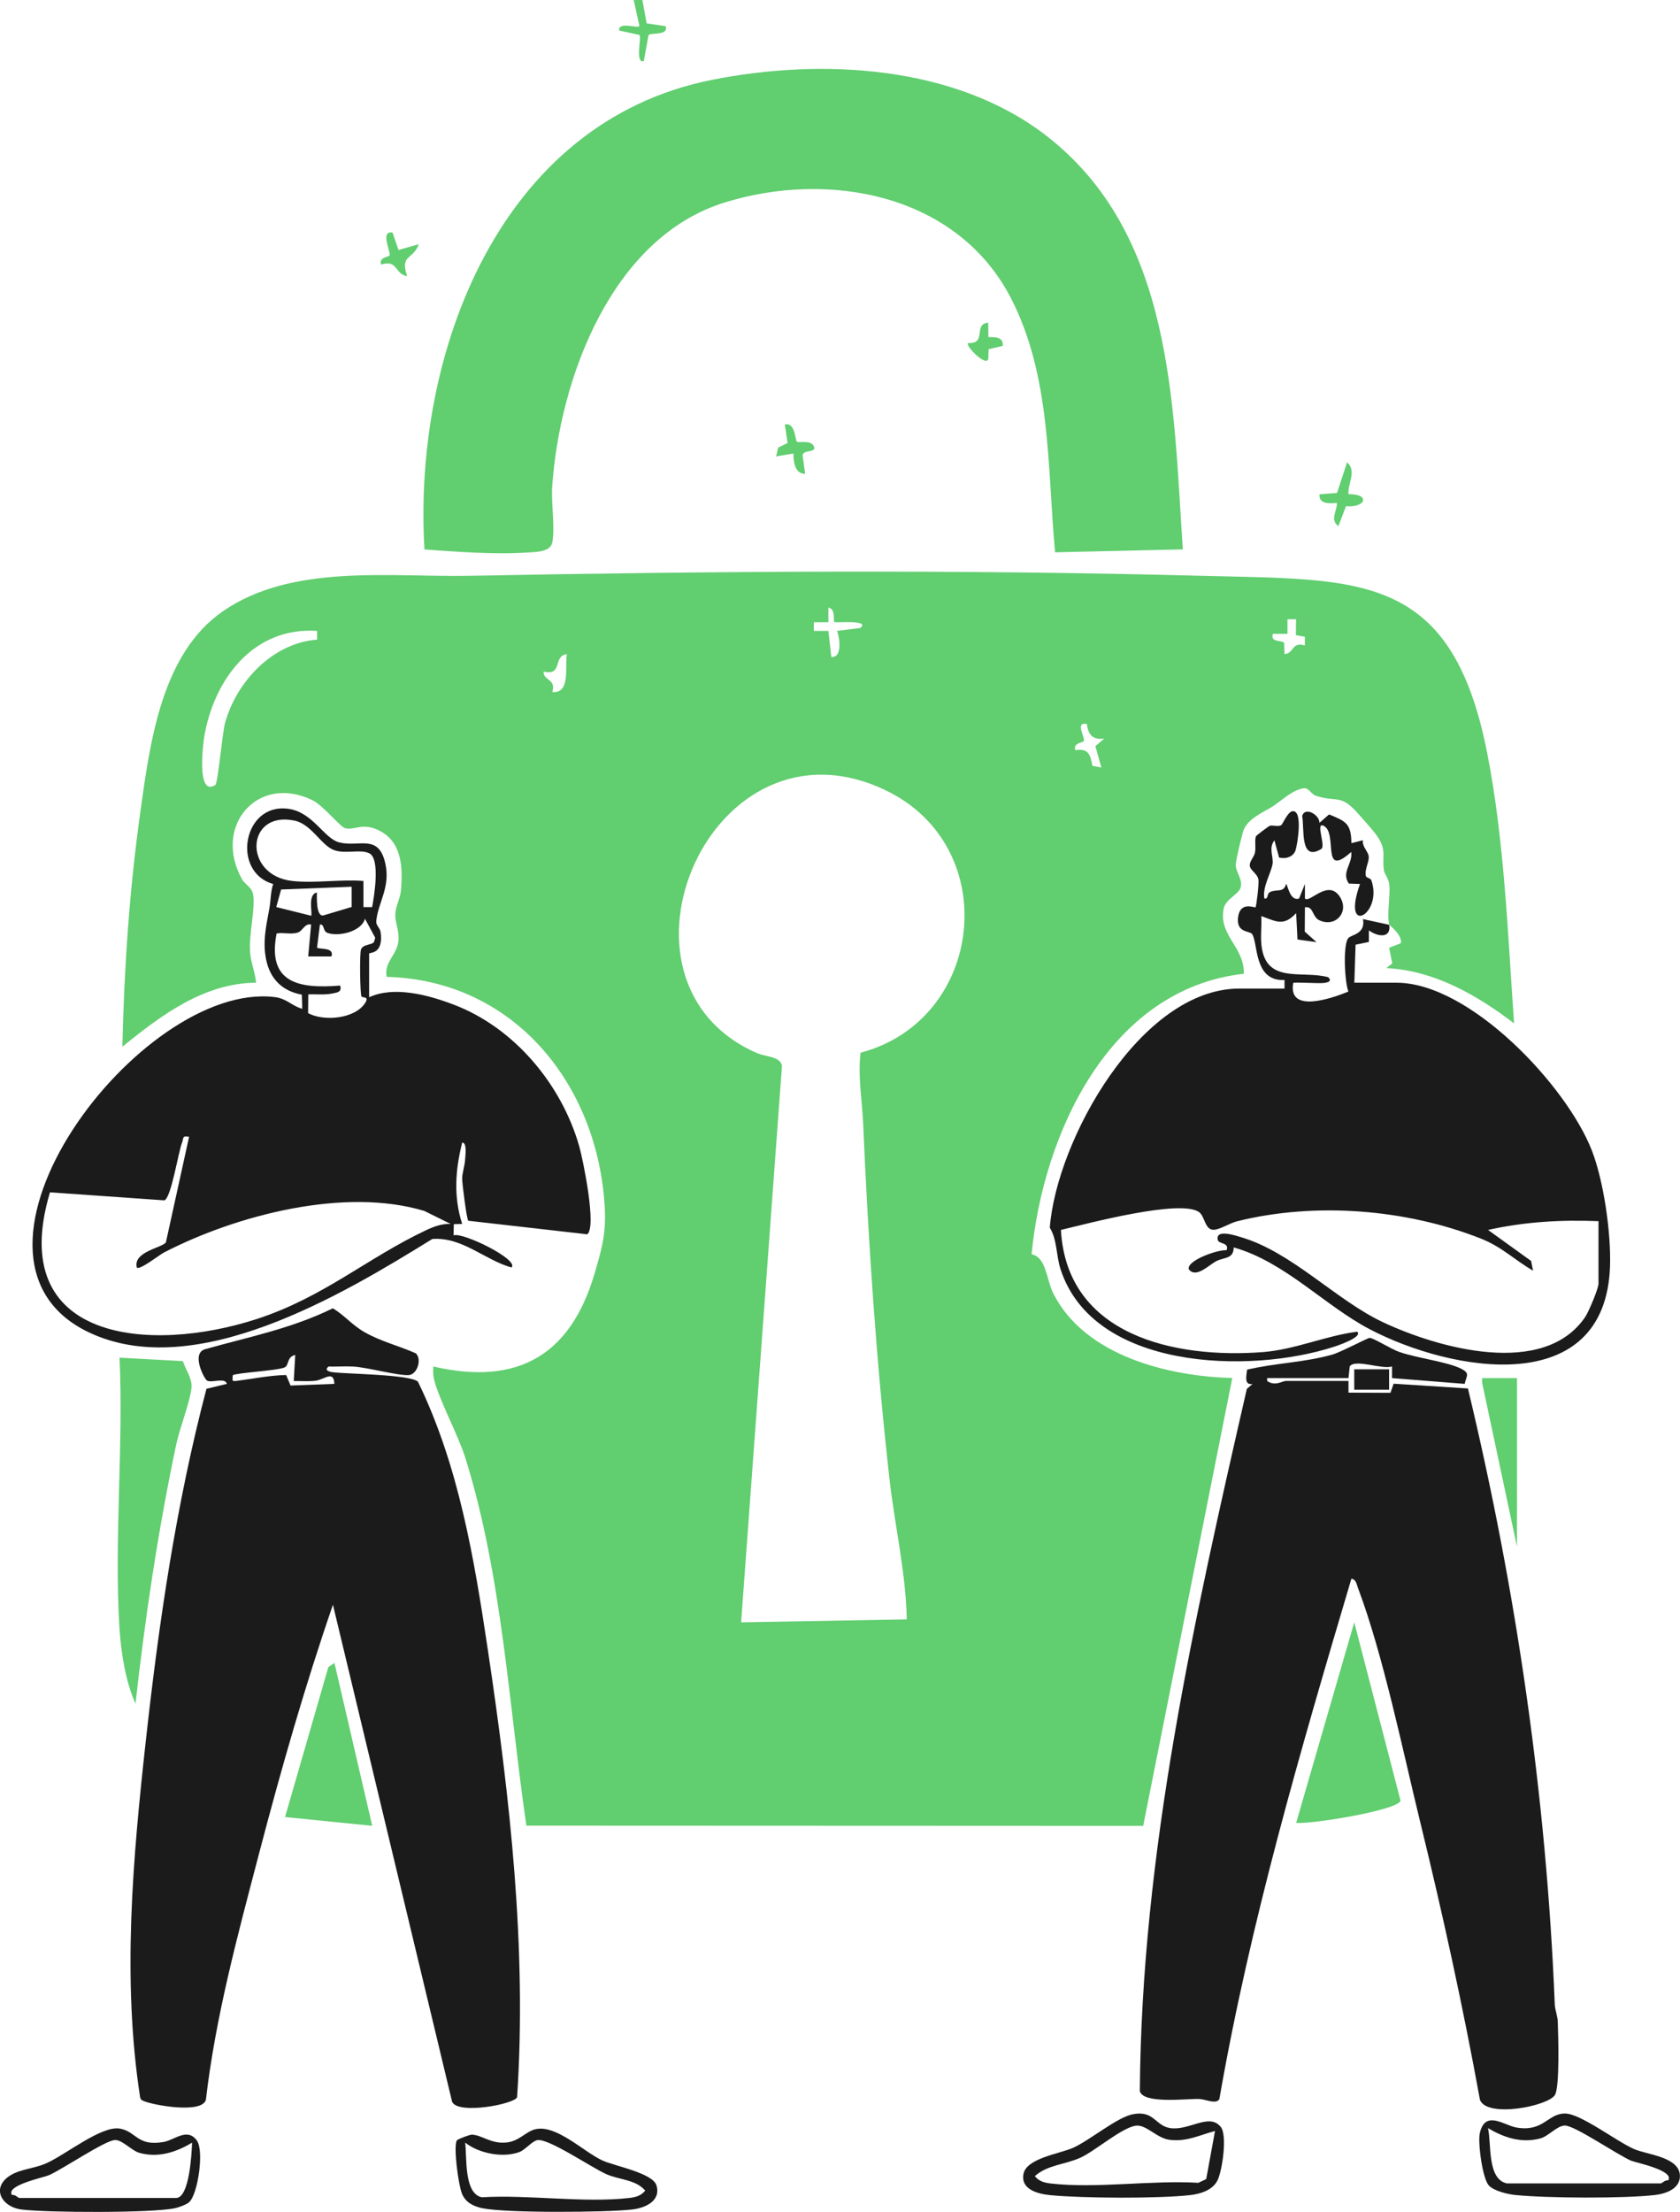 <svg xmlns="http://www.w3.org/2000/svg" id="Layer_2" data-name="Layer 2" viewBox="0 0 200.98 264.57"><defs><style> .cls-1 { fill: #61ce70; } .cls-2 { fill: #1b1b1b; } </style></defs><g id="Layer_1-2" data-name="Layer 1"><g id="_1t347d.tif" data-name="1t347d.tif"><g><path class="cls-1" d="M76.85,0l.51,2.8,2.27.33c.36,1.19-1.76.72-2.05,1.08l-.56,3.1c-1.08.34-.24-2.87-.52-3.13l-2.43-.53c-.14-1.1,2.13-.24,2.43-.52l-.69-3.13h1.04Z"></path><path class="cls-1" d="M166.19,110.58c-.28-1.13.13-3.49.02-4.7-.07-.82-.59-1.32-.66-1.83-.25-1.8.46-2.46-1.09-4.44-.44-.57-1.4-1.62-1.93-2.23-2.16-2.48-2.52-1.37-5.11-2.2-.56-.18-.84-.95-1.41-.9-1.31.12-2.77,1.54-3.75,2.17-1.11.7-2.89,1.41-3.47,2.79-.2.48-.97,3.76-.96,4.21.01.89.86,1.71.59,2.7-.22.83-1.8,1.37-2.03,2.52-.64,3.24,2.49,4.55,2.41,7.8-16.11,1.8-24.01,19.16-25.39,33.55,1.79.36,1.76,3.05,2.62,4.73,3.77,7.41,13.71,9.87,21.39,10.07l-10.66,53.57-73.79-.03c-2.11-14.49-2.91-29.98-7.3-43.98-.88-2.8-3.2-7.05-3.76-9.46-.11-.49-.1-.99-.08-1.48,10.11,2.35,16.44-1.37,19.3-11.12.84-2.86,1.39-4.73,1.22-7.85-.79-14.7-10.83-27.23-26.09-27.63-.36-1.77,1.27-2.63,1.41-4.35.1-1.17-.4-2.09-.38-3.11.02-.94.58-1.9.67-2.83.24-2.64.17-5.77-2.5-7.16-2.1-1.1-3.01-.03-4.16-.33-.63-.16-2.63-2.74-3.96-3.37-6.53-3.14-11.9,3.12-8.4,9.45.37.68,1.16.93,1.33,1.8.32,1.64-.52,4.8-.35,6.96.1,1.29.61,2.38.71,3.64-6.23.03-11.38,3.92-15.99,7.65.21-9.33.84-18.7,2.13-27.94,1.16-8.31,2.49-19.05,9.92-24.16,8.27-5.69,19.93-4.04,29.5-4.22,29.08-.56,58.49-.77,87.57,0,18.84.5,29.86-.57,34.14,21.13,2.08,10.56,2.47,21.68,3.23,32.4-4.46-3.39-9.53-6.32-15.29-6.61l.72-.56-.38-1.87,1.41-.55c.17-1.03-1.37-2.11-1.4-2.24ZM99.81,74.4c-.15-.14.19-1.61-.71-1.72v1.74s-1.74,0-1.74,0v1.04s1.74,0,1.74,0l.35,3.13c1.37.08.98-2.33.69-3.13l2.78-.35c1.26-1.03-2.98-.58-3.11-.71ZM155.06,74.07h-1.04s0,1.74,0,1.74h-1.74c-.37,1.08,1.11.72,1.34,1.09l.05,1.34c1.17-.1.83-1.53,2.43-1.04v-1.04s-1.07-.19-1.07-.19l.02-1.9ZM37.93,75.46c-7.51-.5-12.22,5.61-13.46,12.44-.17.93-1.01,7.46,1.29,5.99.31-.2.83-6.17,1.15-7.37,1.35-4.98,5.72-9.63,11.02-10.01v-1.04ZM67.81,78.24c-1.71.21-.41,2.62-2.78,2.09-.04,1.11,1.51.81,1.05,2.44,2.18.22,1.49-3,1.73-4.52ZM130.03,86.59c-1.51-.29-.16,1.64-.38,2.04-.13.23-1.3.21-1.01,1.09,1.56-.23,1.8.52,2.05,1.88l1.07.2-.72-2.55,1.07-.92c-1.38.19-1.92-.43-2.09-1.74ZM102.96,125.91c14.82-3.93,17.09-24.64,2.98-31.39-20.81-9.96-34.94,22.86-15.42,31.42,1.1.48,2.79.4,3.03,1.51l-4.89,66.59,19.82-.35c-.12-5.66-1.45-11.25-2.08-16.87-1.58-14.07-2.53-28.28-3.14-42.42-.12-2.77-.65-5.65-.31-8.49Z"></path><path class="cls-2" d="M39.32,163.44c-.56.43,0,.63.51.69,1.66.21,9.27.26,10.17,1.13,4.89,10.05,6.73,21.16,8.37,32.13,2.63,17.56,4.68,35.7,3.49,53.45-.27.81-7.02,2.12-7.77.56l-14.26-59.46c-3.37,9.77-6.22,19.75-8.84,29.76-2.54,9.7-5.2,19.46-6.36,29.46-.49,1.65-6.02.68-7.33.18-.27-.1-.48-.18-.54-.5-2.17-14.15-.87-28.53.69-42.68,1.56-14.14,3.63-28.3,7.25-42.05l2.44-.59c-.21-.82-1.83-.06-2.38-.4-.34-.22-1.93-3.27-.21-3.75,5.21-1.47,10.3-2.45,15.27-4.89,1.42.86,2.28,1.99,3.78,2.85,1.93,1.11,4.13,1.64,6.15,2.54.76.73.14,2.53-.84,2.6-1.32.09-4.9-.92-6.64-1.02-.98-.05-1.97.02-2.95,0ZM35.14,165.18l.18-3.12c-1.06.24-.69,1.23-1.29,1.5-.86.38-5.82.64-6.19.93,0,.59-.2.76.49.67,1.96-.25,3.92-.66,5.9-.7l.53,1.26,5.24-.2c-.07-1.7-1.2-.49-2.29-.37-.86.09-1.72.02-2.58.03Z"></path><path class="cls-2" d="M161.32,165.18v1.39s5.02.02,5.02.02l.38-1.09,8.89.57c5.79,24.12,9.39,48.85,10.39,73.69.03.67.34,1.34.36,2.08.05,1.63.25,7.73-.34,8.73-.79,1.33-8.11,2.79-8.97.59-2.03-11.14-4.45-22.2-7.14-33.2-2.09-8.54-4.43-20-7.45-28.02-.17-.44-.21-1.02-.79-1.12-6.09,20.51-12.12,41.13-15.8,62.26-.4.65-1.68-.01-2.44-.03-1.54-.04-6.61.62-7.07-.92.2-28.53,6.48-56.4,12.8-84.01l.68-.59c-1.02.17-.74-.92-.65-1.71,3.34-.79,6.87-.86,10.19-1.8,1.08-.31,4.24-2.01,4.48-2,.49.03,2.64,1.38,3.53,1.68,2.13.74,5.76,1.18,7.39,2,1.11.56.67.82.44,1.82l-8.69-.69v-1.4c-1.16.42-4.4-.94-5.06,0l-.15,1.4h-9.73v.34c.93.68,1.82,0,2.26,0h7.47Z"></path><path class="cls-1" d="M141.5,65.71l-15.28.35c-.94-10.21-.46-21.03-5.27-30.38-6.4-12.43-21.73-15.36-34.29-11.45-13.51,4.21-19.72,21.08-20.6,33.99-.13,1.98.35,4.85.02,6.63-.23,1.21-1.98,1.16-2.94,1.23-4,.27-8.37-.08-12.36-.36-1.4-23.49,8.96-51.12,34.4-56.17,13.13-2.61,29.05-1.76,39.95,6.65,15.21,11.74,15.21,31.96,16.37,49.51Z"></path><path class="cls-2" d="M166.19,110.58c.28,1.72-1.4,1.46-2.43.7v1.38s-1.59.33-1.59.33l-.15,4.55h5.04c8.8,0,20.38,12.34,23.38,20.08,1.43,3.69,2.3,9.89,2.17,13.82-.54,15.97-18.93,12.68-28.74,7.55-5.39-2.82-10.15-8.06-16.28-9.79-.02,1.44-1.17,1.14-2.14,1.67-.89.49-2.41,2.07-3.24.93-.23-1.08,3.6-2.38,4.52-2.26.38-.94-.93-.73-1.04-1.22-.33-1.37,2.11-.54,2.78-.34,6.05,1.76,11.36,7.52,16.96,10.16,6.59,3.1,19.25,6.69,24.21-.62.42-.62,1.59-3.41,1.59-3.98v-7.48c-4.47-.18-8.84.07-13.21,1.05l5.15,3.71.23,1.16c-2.31-1.34-3.66-2.81-6.25-3.84-8.96-3.54-19.85-4.39-29.18-2.06-.84.21-2.12,1.04-2.83,1.01-1.01-.03-1-1.61-1.69-2.11-2.22-1.61-13.51,1.41-16.53,2.13.7,12.64,13.65,15.42,24.16,14.61,3.85-.3,7.48-1.95,11.28-2.44.76.65-2.58,1.75-2.86,1.83-10,3.23-28.69,2.79-32.62-9.29-.55-1.68-.39-3.51-1.29-4.98.79-10.44,10.86-28.6,22.69-28.6h5.39v-1.03c-3.73.21-3.14-4.49-3.89-5.5-.29-.39-1.89-.12-1.67-1.97.23-2.01,2-1.12,2.09-1.23.11-.13.43-2.88.35-3.29-.14-.8-1.03-1.09-1.04-1.74,0-.5.51-.98.62-1.48.14-.65-.06-1.47.12-1.97.03-.1,1.52-1.2,1.61-1.24.35-.15.99.13,1.41-.09.16-.09.73-1.5,1.29-1.66,1.37-.3.65,3.92.44,4.62-.25.83-1.18,1.11-1.98.91l-.56-2.06c-.74.96-.07,1.99-.23,2.87-.22,1.16-1.2,2.67-.98,4.09.57.09.21-.59.76-.81.79-.32,1.58.13,1.84-.93.19-.02.42,2.11,1.56,1.74l.7-1.74v1.74c.57.6,2.78-2.4,4.19-.19,1.14,1.78-.5,3.68-2.45,2.8-.9-.41-.69-1.73-1.74-1.56l-.02,2.91,1.41,1.26-2.28-.32-.16-3.15c-1.51,1.62-2.38.99-4.17.35.07,1.29-.15,2.64.08,3.92.74,4.16,4.87,2.56,7.92,3.39.52.49-.04.63-.52.69-.66.08-3.53-.13-3.66,0-.65,3.68,4.58,1.85,6.6,1.03-.45-1.15-.66-5.52-.03-6.37.34-.46,2.1-.46,1.78-2.3l3.11.68Z"></path><path class="cls-2" d="M44.18,119.27c2.97-1.37,7.08-.26,10.07.88,7.27,2.75,12.93,9.55,15.04,16.94.46,1.62,2.12,9.69.96,10.54l-14.23-1.62c-.19-.16-.72-4.38-.73-5-.02-.66.32-1.56.36-2.42.02-.41.24-1.93-.36-1.93-.82,3.3-1.05,6.45,0,9.73l-1,.03-.03,1.34c1.04-.44,7.91,2.92,6.93,3.84-3.25-.92-5.88-3.67-9.47-3.41-10.7,6.62-28.43,17.27-41.17,11.13-18.7-9.02,6.26-42.04,22.32-40.06,1.46.18,2.02,1.05,3.29,1.4l-.05-1.69c-2.63-.49-4.04-2.2-4.38-4.83-.26-2.05.21-3.8.51-5.57.16-.95.13-1.91.44-2.84-5.03-1.41-3.63-9.75,1.82-8.99,2.95.41,4.26,3.56,6.09,4.02,2.39.6,4.69-1.07,5.5,2.49.66,2.89-.9,4.75-1.08,6.95-.04.48.45.8.52,1.26.39,2.75-1.37,2.43-1.37,2.59v5.22ZM44.52,108.49c.25-1.33.98-5.79-.34-6.43-1.05-.52-2.79.1-4.16-.36-1.59-.54-2.72-3.12-4.79-3.55-5.84-1.22-6.19,6.56-.27,7.22,2.66.3,5.8-.22,8.52,0v3.13s1.03,0,1.03,0ZM42.09,106.06l-8.46.33-.58,2.1,4.17,1.04c.21-.22-.48-2.54.69-2.78,0,.46-.13,2.98.81,2.73l3.35-1v-2.42ZM43.25,119.19c-.19-.31-.23-5.15-.07-5.61.23-.66,1.24-.52,1.55-.89l.16-.53-1.23-2.27c-.43,1.55-3.16,2.17-4.48,1.69-.61-.22-.32-1.06-.91-1l-.34,2.76c.21.24,2.12-.09,1.72,1.06h-2.78s.35-3.82.35-3.82c-.81-.16-.99.79-1.63.97-.81.24-1.69-.05-2.5.1-1.15,5.91,2.63,6.64,7.61,6.23.2.79-.31.82-.95.95-.96.19-1.91.07-2.87.1l-.02,2.25c1.89,1.02,5.59.68,6.81-1.2.56-.86-.31-.6-.42-.79ZM22.63,135.97c-.88-.16-.63.13-.85.69-.46,1.16-1.31,6.71-2.13,6.91l-13.67-.96c-5.36,17.9,12.01,19.29,24.72,15.16,8.01-2.6,13.27-7.34,20.3-10.64.92-.43,1.86-.78,2.91-.74l-3.14-1.55c-9.54-2.88-22.48.49-31.16,4.97-.52.27-2.91,2.15-3.24,1.8-.5-1.93,3.13-2.37,3.48-3.03l2.77-12.61Z"></path><path class="cls-1" d="M21.88,162.8c.31.98,1.13,2.1,1.03,3.16-.17,1.73-1.42,4.87-1.84,6.86-2.16,10.23-3.7,20.56-4.86,30.95-1.22-2.71-1.75-6.25-1.93-9.2-.63-10.5.5-21.62.02-32.18l7.59.41Z"></path><path class="cls-1" d="M155.06,218.03l6.95-23.99,5.54,21.34c-.34,1.15-10.76,2.83-12.49,2.65Z"></path><polygon class="cls-1" points="40.01 198.9 44.53 218.38 34.1 217.33 39.28 199.4 40.01 198.9"></polygon><path class="cls-2" d="M178.11,261.39c-.77-.82-1.33-5.14-1.08-6.25.63-2.83,2.93-.93,4.35-.68,3.27.58,3.74-1.65,5.82-1.67,1.86-.02,6.14,3.31,8.28,4.25,1.58.69,5.49.93,5.49,3.24,0,1.53-1.71,2.11-2.99,2.26-3.79.43-12.84.38-16.68,0-.91-.09-2.58-.48-3.2-1.15ZM180.26,261.15h18.42c.14,0,.53-.45.87-.35.87-1.19-3.91-2.15-4.41-2.36-1.74-.76-6.76-4.23-7.94-4.21-.94.02-1.95,1.28-2.93,1.54-2.26.6-4.33-.09-6.26-1.23.43,1.85-.13,6.1,2.26,6.61Z"></path><path class="cls-2" d="M135.51,252.88c2.53-.51,2.69,1.37,4.46,1.65,2.27.36,4.67-1.85,6.06-.15.81.99.21,5.03-.32,6.28s-2.02,1.74-3.33,1.89c-3.87.43-12.77.38-16.7.01-1.44-.14-3.6-.65-3.24-2.54s4.35-2.42,5.94-3.13c2.03-.92,5.23-3.63,7.13-4.01ZM145.33,254.89c-1.89.5-3.33,1.29-5.39,1.05-1.56-.18-2.83-1.88-4.08-1.69-1.69.25-4.86,3.03-6.62,3.83-1.81.82-3.95.85-5.44,2.2.5.63,1.14.79,1.9.88,5.43.63,12.1-.42,17.66-.08l.94-.45,1.05-5.73Z"></path><path class="cls-2" d="M54.67,255.99c.08-.12,1.49-.68,1.79-.67,1.23.04,2.26,1.15,4.19.93,1.44-.16,2.24-1.27,3.33-1.56,2.52-.67,5.85,2.7,8.11,3.73,1.44.65,5.99,1.49,6.44,2.96.57,1.87-1.34,2.71-2.9,2.89-3.16.36-15.05.44-17.92-.15-1.07-.22-2.01-.69-2.44-1.73s-1.06-5.68-.61-6.4ZM55.65,256.28c.22,1.83-.16,6.05,1.98,6.53,5.56-.34,12.23.71,17.66.08.76-.09,1.39-.25,1.9-.88-1.14-1.33-3.1-1.28-4.64-1.96-1.76-.77-7.03-4.38-8.3-4.07-.64.16-1.42,1.15-2.1,1.41-1.97.75-4.86.18-6.5-1.12Z"></path><path class="cls-2" d="M23.56,256.04c.86,1.18.14,6.39-.94,7.36-.33.29-1.25.63-1.71.72-2.82.59-15.17.53-18.28.16-2.46-.29-3.78-2.65-1.33-4.13,1.17-.7,2.85-.8,4.18-1.38,2.35-1.02,6.67-4.59,8.89-4.17,1.99.38,2.03,2.15,5.22,1.59,1.31-.23,2.81-1.76,3.97-.16ZM2.3,262.89h18.77c1.6,0,1.86-5.36,1.91-6.61-1.93,1.14-4,1.83-6.26,1.23-.97-.26-2.05-1.55-2.94-1.55-1.15,0-6.26,3.48-7.93,4.21-.62.27-5.24,1.22-4.41,2.37.36-.09.68.32.87.35Z"></path><polygon class="cls-1" points="181.48 164.83 181.48 185 177.3 165.35 177.31 164.83 181.48 164.83"></polygon><path class="cls-2" d="M157.85,98.41l1.15-1c2.02.83,2.63,1.08,2.67,3.44l1.38-.35c-.13.75.63,1.33.69,1.93.07.71-.51,1.49-.34,2.35.05.23.56.23.66.52,1.41,4.08-3.65,6.84-1.36.43l-1.34-.05c-.93-1.38.48-2.33.29-3.78-3.68,3.29-1.54-2.25-3.3-3.13-1.05-.52.35,2.55-.33,2.8-2.54,1.51-1.95-2.44-2.24-3.97.36-1.21,2.15-.05,2.06.82Z"></path><path class="cls-1" d="M161.32,59.11c2.63-.06,2.11,1.64-.3,1.44l-.91,2.39c-1.04-.79-.15-1.81-.17-2.78-.82.04-2.17.21-2.09-1.04l2.1-.16,1.2-3.66c1.2,1.03.05,2.55.17,3.82Z"></path><path class="cls-1" d="M95.32,52.81c.27.22,1.67-.26,2.04.57s-1.19.34-1.35,1.06l.31,2.23c-1.24.02-1.42-1.5-1.39-2.43l-2.08.35.24-1.05,1.13-.56-.33-2.21c1.27-.28,1.23,1.87,1.43,2.04Z"></path><rect class="cls-2" x="162.01" y="163.78" width="4.17" height="2.44"></rect><path class="cls-1" d="M46.96,27.82l.71,2.08,2.43-.69c-.69,1.91-2.29,1.21-1.39,3.82-1.52-.23-1.06-2.01-3.12-1.39-.28-.9.88-.87,1.01-1.09.2-.36-1.2-3.02.38-2.73Z"></path><path class="cls-1" d="M118.22,38.6l.02,1.72c.8,0,1.82-.04,1.72,1.05l-1.69.4-.04,1.1c-.12,1.14-2.74-1.45-2.43-1.84,2.35.11.55-2.28,2.43-2.44Z"></path></g></g></g></svg>
